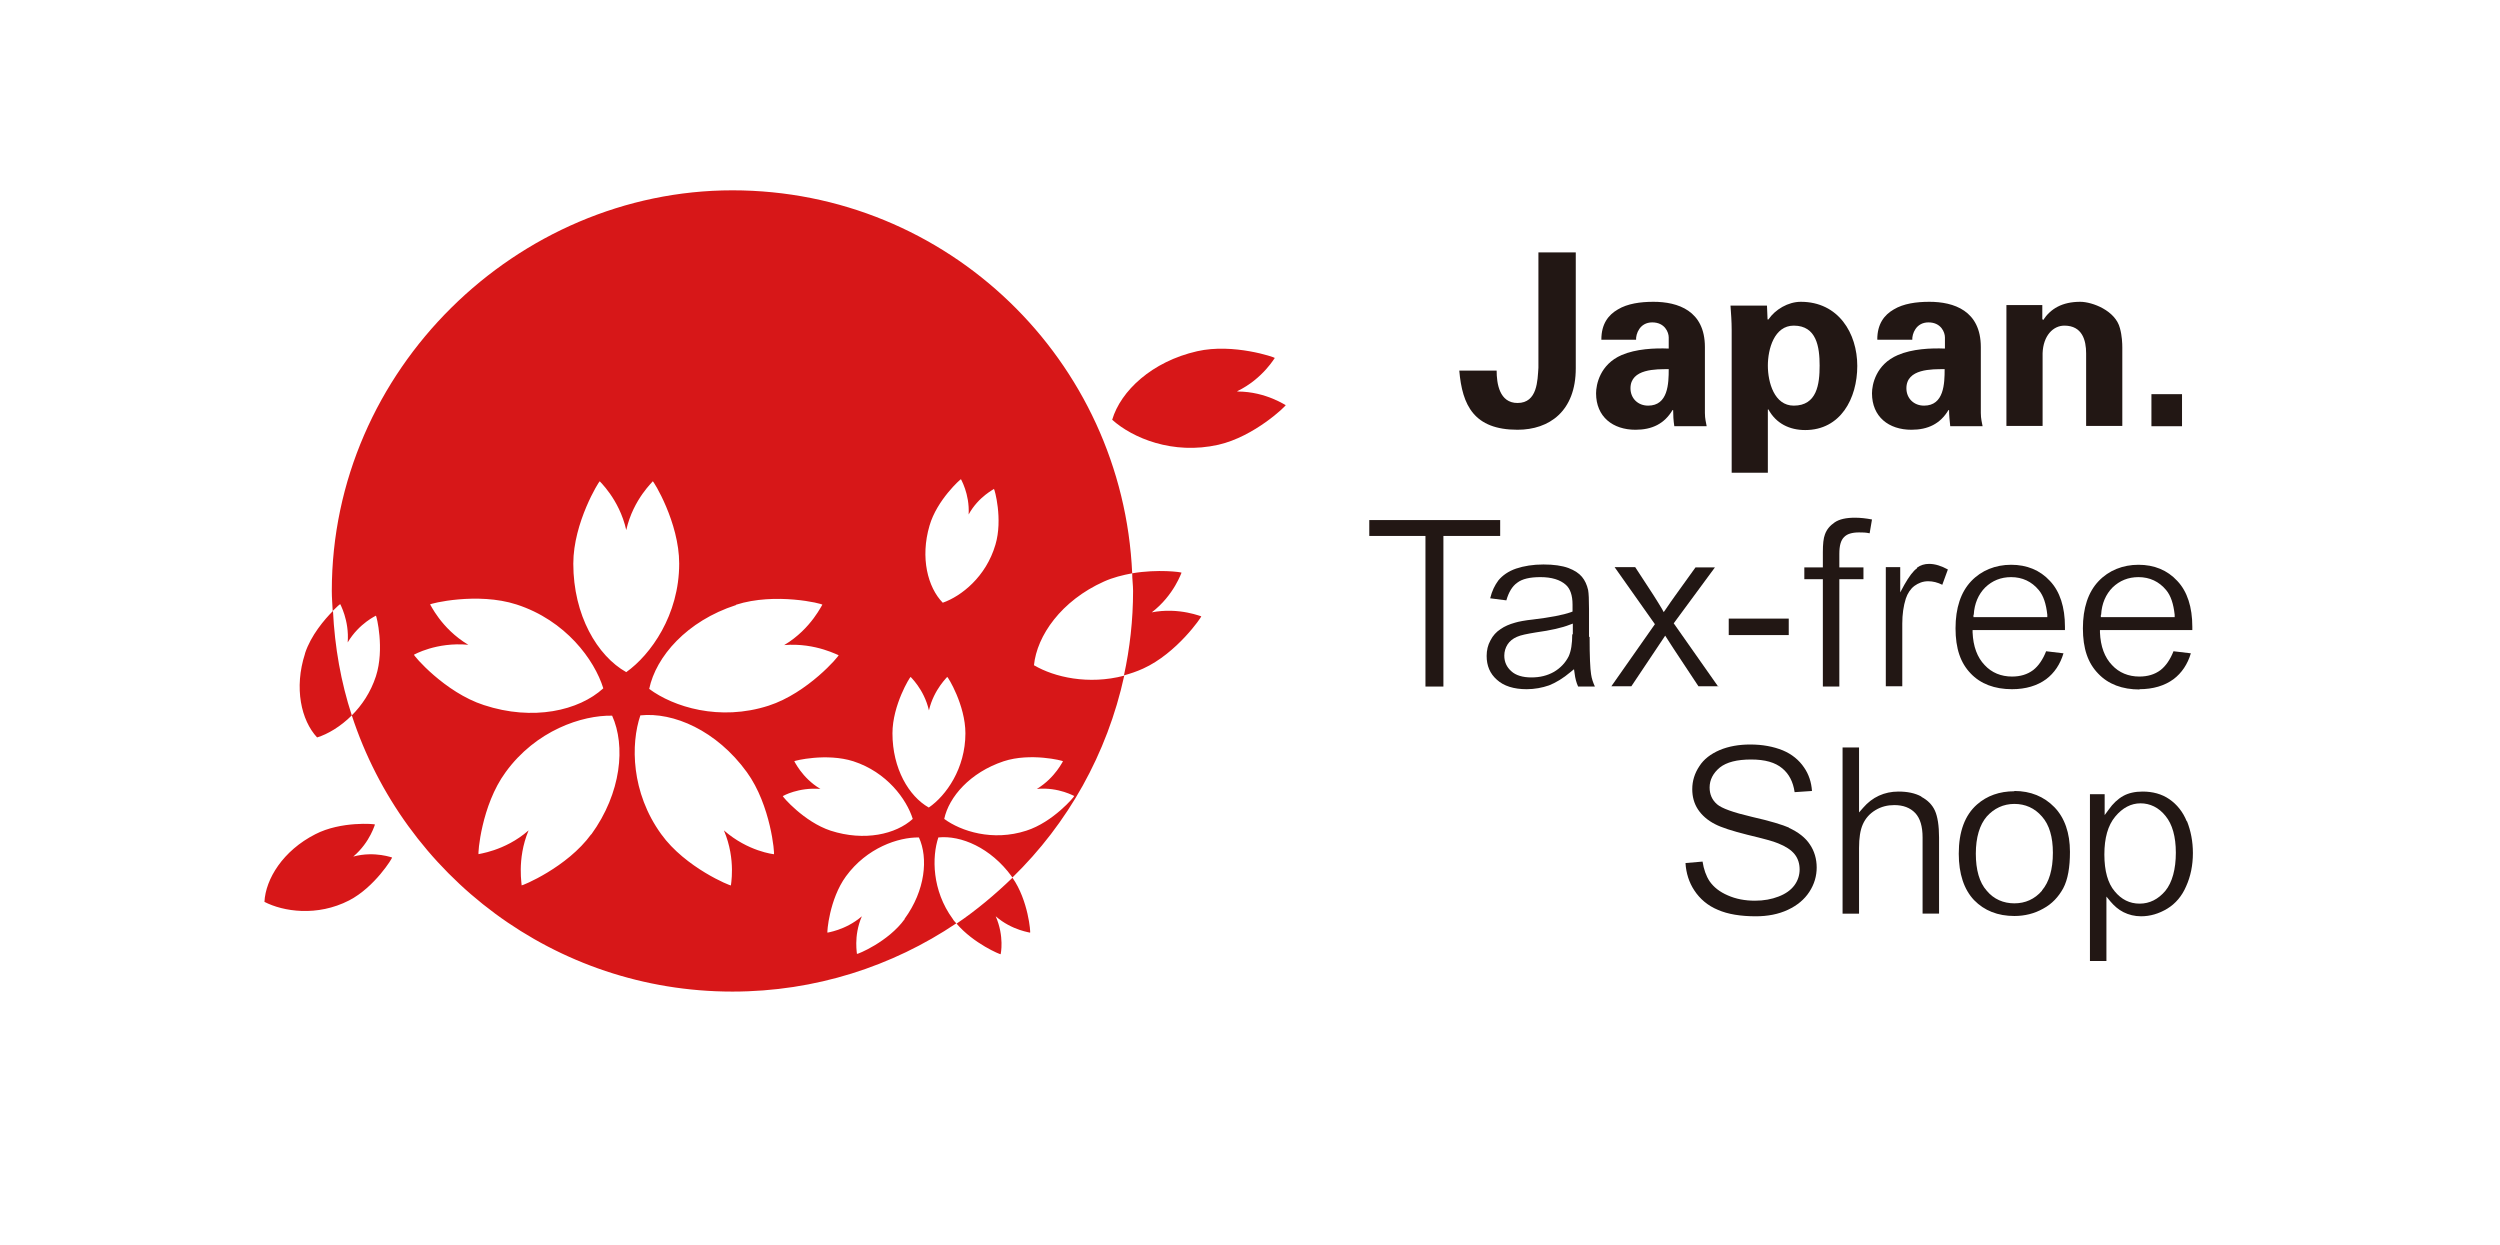 <?xml version="1.0" encoding="UTF-8"?><svg id="_レイヤー_2" xmlns="http://www.w3.org/2000/svg" viewBox="0 0 84.99 42.31"><defs><style>.cls-1{fill:#fff;}.cls-2{fill:#d71718;}.cls-3{fill:#221714;}</style></defs><g id="_レイヤー_1-2"><rect class="cls-1" width="84.99" height="42.31"/><path class="cls-3" d="M53.57,8.58v3.94c0,1.46-.9,2.09-1.98,2.09-1.48,0-1.88-.83-1.98-2.01h1.27c0,.43.09,1.1.71,1.1.68,0,.68-.77.71-1.2v-3.92h1.27Z"/><path class="cls-3" d="M54.44,11.54c0-.52.23-.83.56-1.02.33-.2.77-.26,1.21-.26.83,0,1.75.3,1.75,1.54v2.24c0,.2.04.33.06.45h-1.1c-.03-.19-.04-.38-.04-.55h-.02c-.28.47-.7.67-1.26.67-.77,0-1.34-.44-1.34-1.24,0-.29.13-.98.87-1.3.49-.21,1.11-.24,1.6-.22v-.38c0-.17-.13-.51-.56-.51s-.56.4-.55.59h-1.18ZM55.43,13.2c0,.34.25.59.6.59.68,0,.7-.75.7-1.24-.42,0-1.3-.02-1.3.65"/><path class="cls-3" d="M60.1,10.86h.02c.23-.34.67-.6,1.1-.6,1.28,0,1.92,1.07,1.92,2.18s-.57,2.18-1.77,2.18c-.53,0-.99-.22-1.25-.7h-.02v2.15h-1.23v-4.86c0-.27-.02-.55-.04-.82h1.24l.02.47ZM60.98,13.79c.79,0,.88-.73.88-1.36s-.1-1.36-.88-1.36c-.66,0-.88.79-.88,1.36s.22,1.36.88,1.36"/><path class="cls-3" d="M63.82,11.54c0-.52.23-.83.56-1.02.33-.2.77-.26,1.21-.26.83,0,1.75.3,1.75,1.54v2.24c0,.2.04.33.06.45h-1.1c-.02-.19-.04-.38-.04-.55h-.02c-.28.47-.7.67-1.26.67-.77,0-1.34-.44-1.34-1.24,0-.29.13-.98.88-1.3.49-.21,1.11-.24,1.6-.22v-.38c0-.17-.13-.51-.56-.51s-.56.4-.55.59h-1.18ZM64.81,13.2c0,.34.25.59.6.59.68,0,.7-.75.7-1.24-.43,0-1.3-.02-1.3.65"/><path class="cls-3" d="M69.44,10.86l.02.02c.25-.38.64-.62,1.26-.62.41,0,1.2.3,1.35.9.07.25.08.52.08.65v2.67h-1.23v-2.47c0-.44-.13-.94-.74-.94-.38,0-.72.34-.74.94v2.47h-1.23v-4.11h1.22v.47Z"/><rect class="cls-3" x="73.14" y="13.4" width="1.04" height="1.09"/><path class="cls-2" d="M35.15,22.62c.1-1.01.93-2.2,2.38-2.85.31-.14.64-.22.96-.28-.32-7.24-6.27-13.02-13.59-13.02s-13.62,6.1-13.62,13.62c0,.23.02.45.03.68.15-.15.25-.24.26-.23-.02-.02.31.54.25,1.3.39-.66.99-.92.96-.91.02,0,.3,1.13,0,2.06-.18.55-.48.99-.82,1.33,1.78,5.45,6.9,9.39,12.94,9.39,2.82,0,5.44-.86,7.61-2.32-.04-.05-.09-.09-.12-.15-.71-.97-.71-2.11-.49-2.77.77-.08,1.78.35,2.49,1.32,0,.01.02.03.03.04,1.88-1.83,3.22-4.2,3.8-6.86-1.22.32-2.38.05-3.06-.35M31.6,17.87c.25-.87,1.06-1.59,1.07-1.58-.02-.02.3.49.26,1.2.34-.62.89-.87.86-.87.02,0,.31,1.03.05,1.9-.32,1.09-1.16,1.75-1.79,1.97-.51-.52-.77-1.53-.45-2.62M25.02,20.56c1.33-.43,2.95-.04,2.94,0,0-.05-.36.81-1.3,1.37,1.09-.09,1.88.38,1.85.34.03.02-1.05,1.29-2.38,1.72-1.67.54-3.24.04-4.06-.57.23-1.1,1.28-2.31,2.95-2.85M14.07,22.26s.76-.44,1.85-.34c-.94-.56-1.3-1.41-1.3-1.37-.01-.03,1.61-.43,2.94,0,1.67.54,2.65,1.88,2.95,2.85-.83.76-2.39,1.12-4.06.57-1.33-.43-2.41-1.7-2.38-1.72M20.1,28.36c-.82,1.13-2.36,1.76-2.37,1.74.03.04-.18-.87.24-1.87-.82.72-1.75.8-1.7.81-.03,0,.09-1.66.92-2.79,1.03-1.42,2.6-1.94,3.62-1.92.46,1.02.32,2.62-.71,4.04M19.49,19.16c0-1.4.88-2.81.9-2.8-.04-.02.66.59.9,1.66.24-1.07.94-1.67.9-1.66.02-.02.9,1.4.9,2.8,0,1.75-.97,3.1-1.8,3.69-.98-.55-1.8-1.93-1.8-3.69M26.31,29.04s-.88-.09-1.7-.81c.43,1.01.22,1.91.24,1.87,0,.03-1.55-.6-2.37-1.74-1.03-1.42-1.04-3.07-.71-4.04,1.12-.12,2.59.51,3.62,1.93.82,1.13.95,2.79.92,2.79M26.62,27.06s.52-.3,1.27-.24c-.64-.38-.89-.97-.89-.94,0-.02,1.1-.29,2.01,0,1.14.37,1.81,1.29,2.02,1.96-.57.52-1.64.77-2.79.4-.91-.3-1.65-1.17-1.63-1.18M30.76,31.24c-.56.78-1.62,1.21-1.63,1.19.02.03-.13-.59.17-1.28-.57.49-1.2.55-1.17.56-.02,0,.06-1.14.63-1.92.71-.97,1.78-1.33,2.48-1.32.32.7.22,1.8-.49,2.77M31.57,27.45c-.67-.38-1.23-1.32-1.23-2.52,0-.96.6-1.93.62-1.92-.03-.01.45.4.62,1.14.17-.73.65-1.15.62-1.14.02-.01.62.96.62,1.92,0,1.2-.66,2.12-1.24,2.52M34.89,28.24c-1.14.37-2.22.02-2.79-.4.16-.75.88-1.58,2.02-1.96.91-.3,2.02-.02,2.02,0,0-.03-.25.55-.89.94.75-.07,1.29.26,1.27.24.02.01-.72.89-1.63,1.18M34.02,32.43s.13-.59-.17-1.28c.56.49,1.2.55,1.17.56.02,0-.06-1.1-.6-1.87-.59.57-1.22,1.1-1.9,1.56.58.68,1.5,1.06,1.5,1.04M12.01,29.12c.59-.5.74-1.13.74-1.09,0-.02-1.16-.12-2.03.33-1.1.56-1.69,1.52-1.73,2.3.64.33,1.79.51,2.88-.05.87-.45,1.48-1.45,1.46-1.46.03.02-.58-.23-1.32-.03M10.37,22.22c-.38,1.17-.13,2.27.41,2.85.36-.11.8-.37,1.18-.75-.37-1.13-.58-2.32-.64-3.55-.29.29-.75.83-.95,1.44M39.14,20.83c.79-.6,1.03-1.4,1.03-1.36,0-.02-.8-.13-1.68.02,0,.2.03.4.03.6,0,.99-.11,1.95-.31,2.87.22-.06.43-.13.65-.23,1.15-.52,2-1.77,1.98-1.78.03.03-.73-.32-1.7-.13M42.06,13.3c.89-.43,1.29-1.17,1.28-1.13.01-.02-1.41-.51-2.64-.23-1.54.35-2.6,1.35-2.89,2.33.69.62,2.06,1.2,3.61.85,1.23-.28,2.31-1.33,2.29-1.35.03.04-.65-.46-1.64-.46"/><polygon class="cls-3" points="48.46 23.34 49.07 23.34 49.07 18.22 51 18.22 51 17.68 46.55 17.68 46.55 18.22 48.46 18.22 48.46 23.34"/><path class="cls-3" d="M54.02,21.65v-.95c0-.31-.01-.53-.03-.64-.04-.18-.11-.33-.21-.45-.1-.12-.25-.22-.46-.3-.22-.08-.5-.12-.85-.12s-.66.05-.93.14c-.26.09-.46.23-.6.4-.12.16-.22.36-.28.61l.55.07c.08-.28.2-.48.37-.6.17-.13.43-.19.79-.19.38,0,.67.09.86.26.15.13.23.36.23.67,0,.03,0,.09,0,.19v.05s-.05.02-.05.02c-.28.1-.71.18-1.29.25-.28.03-.49.07-.62.11-.18.05-.35.12-.49.22-.14.09-.26.22-.34.38-.09.16-.13.34-.13.53,0,.33.11.6.35.81.23.21.57.32,1.01.32.27,0,.53-.05.76-.13.23-.09.48-.24.74-.46l.11-.09.02.14c.02.17.06.32.12.45h.57c-.06-.13-.11-.27-.13-.42-.03-.18-.05-.6-.05-1.27M53.45,21.56c0,.33-.04.57-.12.75-.11.22-.28.4-.5.53-.23.13-.48.19-.77.19s-.53-.07-.68-.21c-.16-.14-.24-.32-.24-.53,0-.14.04-.27.11-.38.07-.11.18-.2.32-.26.13-.06.34-.1.64-.15.51-.07.9-.16,1.15-.26l.11-.04v.37Z"/><path class="cls-3" d="M58.41,23.34l-1.51-2.15,1.4-1.9h-.66l-.69.96c-.1.13-.2.29-.32.46l-.07.1-.06-.11c-.07-.12-.17-.28-.29-.47l-.62-.95h-.7l1.37,1.94-1.48,2.11h.68l1.15-1.72.29.45.84,1.27h.69Z"/><rect class="cls-3" x="58.77" y="21.03" width="2.04" height=".56"/><path class="cls-3" d="M61.97,23.34h.56v-3.65h.82v-.4h-.82v-.46c0-.28.05-.46.16-.57.1-.11.28-.16.51-.16.11,0,.23,0,.36.03l.08-.47c-.21-.04-.4-.06-.58-.06-.3,0-.53.05-.69.16-.16.11-.27.24-.33.41-.05.13-.07.33-.07.6v.52h-.63v.4h.63v3.65Z"/><path class="cls-3" d="M65.17,19.32c-.13.09-.27.28-.43.56l-.14.26v-.86h-.49v4.05h.56v-2.13c0-.31.04-.6.12-.85.06-.18.16-.33.29-.43.14-.1.29-.16.47-.16.16,0,.32.04.48.12l.19-.52c-.22-.12-.43-.19-.64-.19-.15,0-.29.04-.41.13"/><path class="cls-3" d="M66.99,22.89c.34.36.82.54,1.41.54.47,0,.86-.12,1.16-.34.28-.21.48-.51.59-.88l-.59-.07c-.11.28-.26.5-.44.64-.2.15-.44.22-.72.22-.37,0-.69-.13-.93-.39-.25-.26-.39-.63-.41-1.11v-.08s3.14,0,3.14,0c0-.05,0-.08,0-.11,0-.67-.17-1.2-.51-1.56-.34-.37-.79-.55-1.32-.55s-1.01.19-1.36.56c-.35.37-.53.91-.53,1.6s.17,1.18.52,1.54M67.1,20.9c.02-.38.16-.7.39-.93.24-.23.53-.35.88-.35.38,0,.7.15.94.44.16.19.25.47.29.84v.08s-2.51,0-2.51,0v-.08Z"/><path class="cls-3" d="M72.73,23.43c.47,0,.86-.12,1.16-.34.28-.21.48-.51.59-.88l-.59-.07c-.11.28-.26.5-.44.64-.2.15-.44.22-.72.22-.37,0-.69-.13-.93-.39-.25-.26-.39-.63-.41-1.11v-.08s3.14,0,3.14,0c0-.05,0-.08,0-.11,0-.67-.17-1.2-.51-1.56-.34-.37-.79-.55-1.32-.55s-1.01.19-1.36.56c-.35.37-.53.91-.53,1.6s.17,1.18.52,1.54c.34.36.82.54,1.41.54M71.43,20.9c.02-.38.16-.7.39-.93.24-.23.53-.35.88-.35.38,0,.7.15.94.44.16.19.25.47.29.84v.08s-2.51,0-2.51,0v-.08Z"/><path class="cls-3" d="M60.83,28.14c-.23-.1-.65-.23-1.27-.37-.64-.15-1.03-.29-1.19-.43-.17-.15-.25-.34-.25-.57,0-.26.12-.49.35-.68.23-.18.58-.27,1.06-.27s.82.1,1.06.3c.23.19.37.46.42.81l.59-.04c-.02-.3-.11-.57-.27-.8-.17-.25-.41-.45-.72-.58-.32-.13-.69-.2-1.11-.2-.38,0-.73.06-1.04.19-.3.13-.54.31-.69.55-.16.24-.24.5-.24.78,0,.25.06.48.19.68.13.2.33.38.59.51.21.11.58.23,1.1.36.54.13.88.22,1.04.29.25.1.44.22.56.37.12.15.17.33.17.52s-.06.38-.18.54c-.12.16-.3.29-.54.38-.23.09-.5.14-.8.14-.34,0-.65-.06-.92-.18-.28-.12-.48-.28-.62-.48-.12-.18-.2-.41-.24-.67l-.58.05c.02.34.12.66.3.93.19.29.46.52.8.66.34.15.78.22,1.29.22.4,0,.77-.07,1.09-.22.32-.15.56-.35.73-.61.17-.26.25-.54.25-.83s-.08-.56-.23-.78c-.15-.23-.39-.42-.72-.57"/><path class="cls-3" d="M65.32,27.08c-.22-.12-.48-.17-.78-.17-.48,0-.89.19-1.2.55l-.14.16v-2.21h-.56v5.65h.56v-2.23c0-.34.04-.61.13-.81.09-.2.23-.36.43-.48.2-.12.41-.17.64-.17.3,0,.54.09.71.27.17.18.25.46.25.83v2.59h.56v-2.59c0-.4-.05-.71-.14-.91-.09-.2-.25-.36-.46-.47"/><path class="cls-3" d="M68.48,26.9c-.5,0-.93.15-1.27.45-.41.36-.62.92-.62,1.67,0,.69.18,1.22.52,1.58.35.36.81.54,1.37.54.35,0,.68-.08.98-.25.3-.16.52-.4.68-.69.16-.3.23-.72.23-1.24,0-.64-.18-1.16-.53-1.52-.35-.36-.81-.55-1.36-.55M69.42,30.28c-.25.29-.57.43-.94.43s-.7-.14-.94-.43c-.25-.28-.37-.71-.37-1.26s.13-.98.37-1.26c.25-.28.57-.43.94-.43s.69.14.94.43c.25.28.37.7.37,1.23,0,.57-.13,1-.37,1.28"/><path class="cls-3" d="M74.34,27.92c-.13-.32-.33-.57-.59-.75-.26-.18-.57-.26-.91-.26-.26,0-.48.05-.66.15-.18.1-.35.26-.49.46l-.14.19v-.71h-.5v5.67h.56v-2.19l.14.17c.12.14.26.27.44.36.18.09.38.14.6.14.31,0,.61-.09.89-.26.28-.17.5-.43.64-.76.15-.33.23-.71.23-1.13,0-.39-.07-.75-.2-1.08M73.61,30.29c-.24.28-.53.43-.87.43s-.62-.14-.85-.42c-.23-.27-.35-.69-.35-1.25s.12-.99.37-1.29c.25-.3.54-.45.86-.45s.62.14.85.43c.23.28.35.7.35,1.25s-.12,1.01-.36,1.3"/></g></svg>